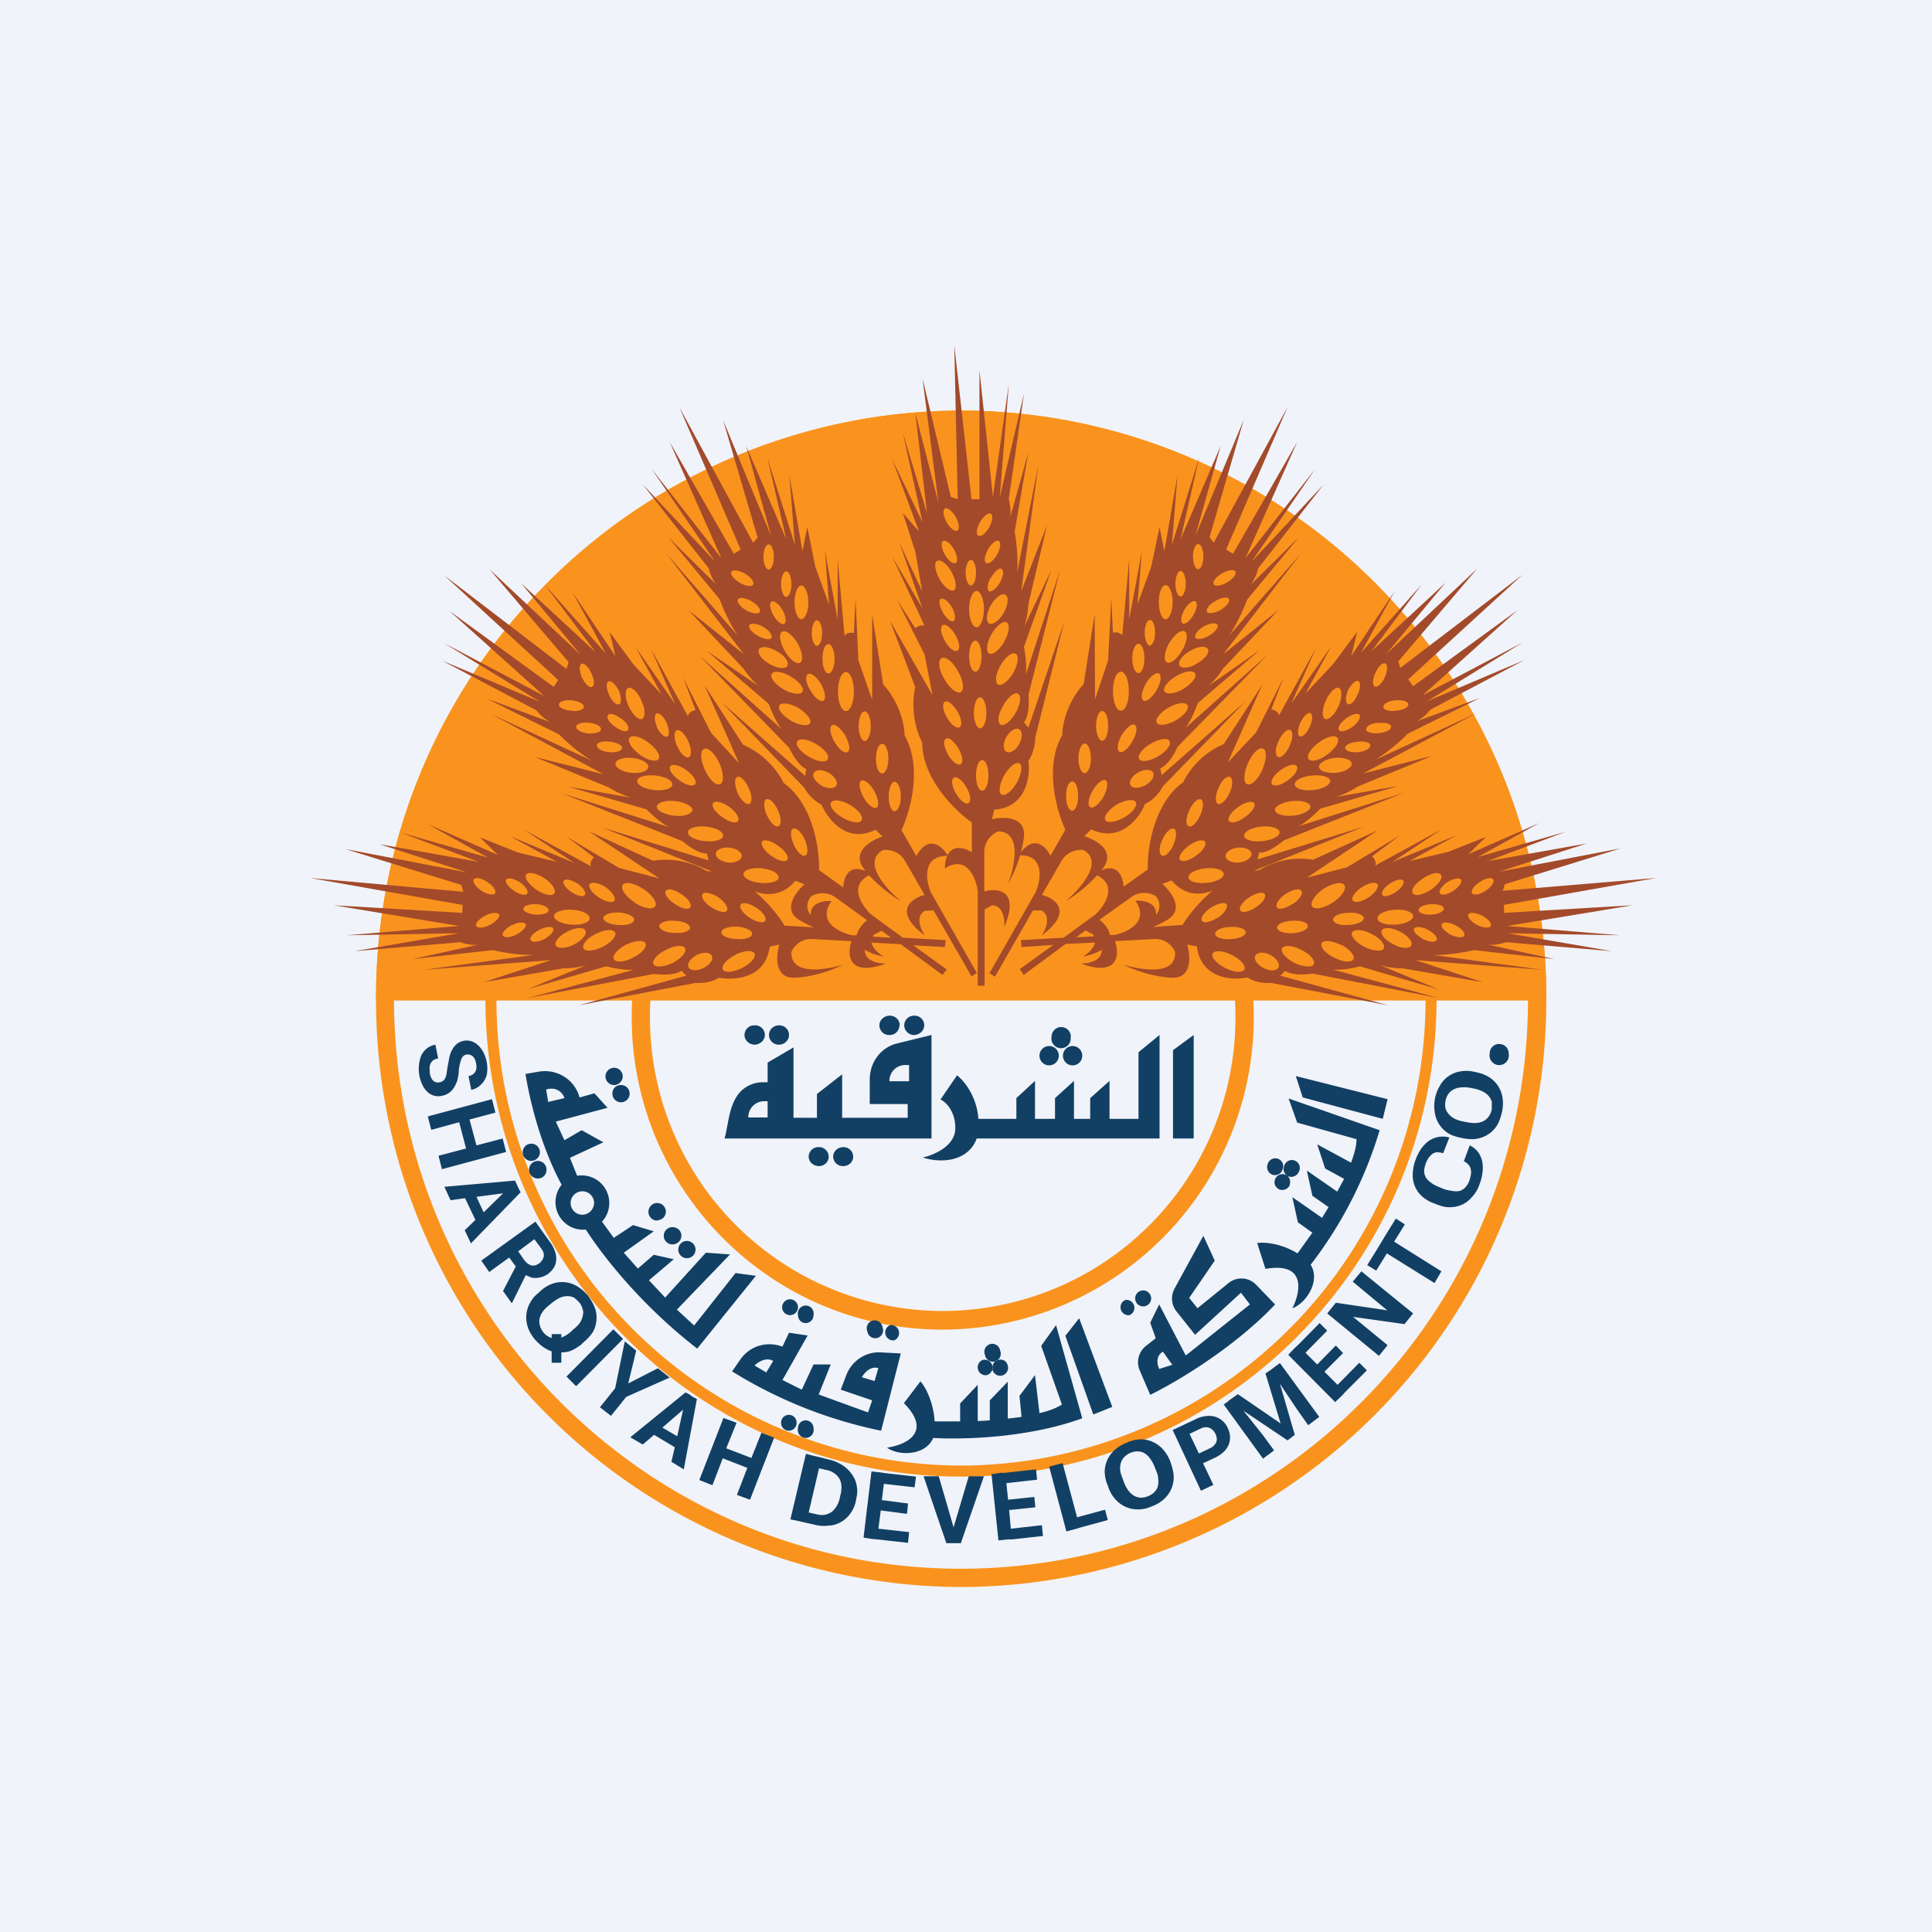 <!-- by TradingView --><svg width="56" height="56" viewBox="0 0 56 56" xmlns="http://www.w3.org/2000/svg"><path fill="#F0F3FA" d="M0 0h56v56H0z"/><path fill-rule="evenodd" d="M26.07 29.72c0 .15-.12.28-.28.28a.28.28 0 0 1-.3-.28c0-.16.14-.28.3-.28.16 0 .29.12.29.28Zm-4.2.56c.16 0 .3-.13.3-.28a.28.28 0 0 0-.3-.28.28.28 0 0 0-.29.28c0 .15.13.28.3.28Zm-.45 1.41c-.2.25-.27.57-.33.9-.03.14-.05.28-.09.41h6v-3l-1.02.25c-.45.12-.77.54-.77 1.04V32h1.1v.4h-1.9v-1.26l-.73.57v.69H23v-2.04l-.75.44v.57h-.14a.9.9 0 0 0-.69.32Zm4.93-.35v-.47h-.12a.46.46 0 0 0-.45.47h.57Zm-4.1 1.05v-.47h-.12a.46.46 0 0 0-.44.47h.57Zm1.49 1.41c.15 0 .28-.12.28-.27a.28.28 0 0 0-.28-.28.28.28 0 0 0-.3.28c0 .15.14.27.3.27Zm-.87-3.8c0 .15-.13.28-.29.28a.28.28 0 0 1-.29-.28c0-.16.13-.28.3-.28.15 0 .28.12.28.28Zm3.62 0c.16 0 .3-.13.3-.28a.28.28 0 0 0-.3-.28.28.28 0 0 0-.28.28c0 .15.13.28.28.28Zm-1.76 3.53c0 .15-.13.27-.29.27a.28.28 0 0 1-.29-.27c0-.16.13-.28.3-.28.15 0 .28.12.28.28Zm6.3-3.48a.28.28 0 1 1-.55 0 .28.28 0 0 1 .56 0Zm-.62.83a.28.28 0 1 0 0-.56.28.28 0 0 0 0 .56Zm.68 0a.28.28 0 1 0 0-.56.28.28 0 0 0 0 .56ZM30 32.43h.58v-.6l.55-.5v1.1h.47v-.6l.56-.5v1.1H33V30.5l.61-.5v3h-5.3c-.22.61-.93.75-1.57.55.05 0 .95-.22.95-.85 0-.51-.29-.77-.43-.83l.48-.7c.2.15.57.6.62 1.26h1.1v-.6l.54-.5v1.1Zm4-1.99V33h.6v-3l-.6.44Z" fill="#124064"/><path fill-rule="evenodd" d="M27.85 45.47c9.08 0 16.44-7.4 16.44-16.52s-7.36-16.52-16.44-16.52c-9.07 0-16.43 7.4-16.43 16.52s7.36 16.52 16.43 16.52Zm0 .53a17 17 0 0 0 16.97-17.05A17 17 0 0 0 27.85 11.9 17 17 0 0 0 10.9 28.95 17 17 0 0 0 27.85 46Z" fill="#FA931D"/><path fill-rule="evenodd" d="M27.86 42.48a13.5 13.5 0 0 0 13.46-13.53 13.5 13.5 0 0 0-13.46-13.53 13.5 13.5 0 0 0-13.47 13.53 13.5 13.5 0 0 0 13.46 13.53Zm0 .32c7.6 0 13.78-6.2 13.78-13.85 0-7.65-6.17-13.85-13.79-13.85-7.61 0-13.78 6.2-13.78 13.85 0 7.65 6.17 13.85 13.79 13.85Z" fill="#FA931D"/><path fill-rule="evenodd" d="M27.32 38a8.5 8.5 0 0 0 8.49-8.52 8.5 8.5 0 0 0-8.49-8.52 8.5 8.5 0 0 0-8.48 8.52A8.5 8.5 0 0 0 27.32 38Zm0 .54a9.04 9.04 0 0 0 9.02-9.06c0-5-4.04-9.05-9.02-9.05a9.04 9.04 0 0 0-9.01 9.05c0 5 4.04 9.06 9.01 9.06Z" fill="#FA931D"/><path d="M44.82 29v-.05A17 17 0 0 0 27.85 11.9 17 17 0 0 0 10.9 28.95V29h33.93Z" fill="#FA931D"/><path fill-rule="evenodd" d="M28.34 25.84v2.73h.2v-2.21l.21-.12c.33 0 .38.42.36.63.46-1.08-.2-1.14-.58-1.03V24.7c0-.36.27-.55.4-.6.7 0 .48 1.02.29 1.52.08-.14.24-.45.35-.83.71 0 .6.7.46 1.05l-1.35 2.37.16.1 1.1-1.92h.25c.29.17.12.56 0 .73.94-.7.4-1.08.01-1.18l.56-.97a.64.64 0 0 1 .65-.33c.6.35-.1 1.12-.51 1.47.18-.1.57-.37.9-.74.6.3.23.87-.04 1.13l-.93.68-1.24.07.02.2.92-.06-.97.7.11.17 1.22-.9.85-.04c-.04.18-.23.34-.36.41.25-.05.43-.12.55-.2.02.33-.4.4-.6.4 1.1.4 1.12-.27.99-.65l1.11-.06c.37-.03.57.23.63.37.04.7-.98.53-1.5.37.21.11.79.35 1.4.38.6.03.55-.63.45-.96l.28.05c.12.94 1.03 1 1.47.9.22.16.55.17.68.16l3.4.65-3.13-.86.14-.14c.2.14.61.11.8.08l3.66.71-3.09-.83c.24.03.62-.04.8-.09l2.28.67-1.71-.71c.24.08.54.1.69.1l2.3.4-1.95-.64 3.68.28-3.17-.43c.41.01.93-.08 1.18-.14l2.33.26-1.92-.42c.2.02.42-.03.52-.07l3.07.26-3.02-.52 3.26.06-3.27-.27 3.63-.6-3.72.22-.01-.23 4.41-.78-4.44.37.06-.19 3.36-1.04-3.54.68 2.55-.82-2.87.51 2.26-.85-2.54.73 1.77-.98-2.05.9.51-.5-1.09.43-1.13.27 1.37-.75-1.87.78 1.45-.96-1.94 1.06c.05-.1-.04-.22-.09-.27l.8-.6-1.53.92-1.16.3 2.05-1.37-1.87.85a2.31 2.31 0 0 0-1.56.3l-.17.02h.01l3.2-1.28-3.09.95.05-.2c.24.02.57-.23.71-.35l3.48-1.38-3.06.97c.22-.1.5-.37.64-.51l2.27-.66-1.82.32c.24-.07.5-.21.63-.3l2.16-.89-2 .51 3.27-1.74-2.91 1.34a5 5 0 0 0 .93-.75l2.1-1.04-1.84.68c.18-.09.33-.25.4-.34l2.73-1.44-2.83 1.2 2.78-1.71-2.9 1.53 2.74-2.46-3.02 2.2-.14-.2 3.31-3.03-3.54 2.7-.06-.19 2.29-2.69-2.64 2.48 1.72-2.07-2.15 1.99 1.46-1.94-1.76 1.98.97-1.78-1.25 1.87.17-.7-.7.94-.8.85.75-1.37-1.16 1.66.71-1.6-1.07 1.95c-.02-.12-.15-.17-.22-.18l.36-.93-.8 1.6-.82.87 1-2.26-1.12 1.73c-.68.28-1.06.85-1.17 1.1-.86.61-1.05 1.94-1.03 2.53l-.7.5c-.06-.58-.4-.59-.65-.47l.06-.08c.36-.5-.22-.81-.55-.91l.2-.2c.85.4 1.4-.33 1.56-.74.25-.1.45-.37.51-.5l2.4-2.47-2.43 2.14-.04-.2c.22-.08.43-.45.5-.62l2.62-2.68-2.4 2.14c.16-.19.3-.55.37-.73l1.8-1.54L35 19.9c.2-.16.38-.4.45-.52l1.61-1.7-1.6 1.28 2.26-2.93-2.11 2.41c.24-.33.45-.82.54-1.06l1.5-1.81-1.4 1.38c.12-.16.2-.37.22-.48l1.9-2.43-2.09 2.24 1.85-2.7-2.03 2.6 1.5-3.37-1.86 3.24-.2-.12 1.78-4.13-2.14 3.93-.12-.16.99-3.4-1.4 3.36.73-2.6-1.16 2.7.54-2.37-.79 2.53.16-2.02-.38 2.21-.14-.7-.24 1.14-.4 1.1.13-1.55-.37 1.99V16.2l-.2 2.22c-.06-.1-.2-.1-.27-.08l-.05-1-.09 1.8-.38 1.13-.01-2.47-.32 2.03c-.5.54-.62 1.21-.62 1.48-.53.92-.16 2.2.09 2.74l-.43.75c-.33-.58-.68-.34-.86-.09.04-.14.07-.3.09-.45.06-.6-.6-.6-.93-.51l.07-.28c.94-.07 1.05-.98.99-1.42.16-.22.2-.54.2-.68l.84-3.36-1.04 3.08-.13-.15c.15-.19.15-.6.13-.8l.92-3.63-1 3.06c.04-.24-.01-.63-.05-.82l.8-2.24-.8 1.67c.09-.23.12-.53.13-.68l.54-2.28-.75 1.92.5-3.68-.62 3.15c.04-.41-.02-.93-.07-1.2l.4-2.31-.53 1.9c.03-.2-.01-.42-.04-.53l.44-3.06-.7 3 .26-3.27-.46 3.26-.39-3.67v3.74h-.23l-.5-4.47.1 4.47-.2-.07-.82-3.43.46 3.6-.67-2.61.34 2.91-.7-2.32.57 2.59-.88-1.83.78 2.1-.47-.54.36 1.12.2 1.15-.66-1.41.67 1.91-.88-1.51.94 2.01c-.1-.05-.22.03-.27.07l-.54-.84.81 1.6.23 1.18L25.8 18l.73 1.92c-.16.72.07 1.36.2 1.6 0 1.05.96 1.99 1.44 2.32v.86c-.64-.36-.79.16-.78.47.63-.4.9.27.95.66Zm3.37 1.3-.52.03.27-.2.22.11.03.06Zm.6-.04h-.14c-.02-.16-.16-.33-.3-.44l.91-.65c.3-.22.61-.11.73-.03.14.2.12.38 0 .54.02-.36-.36-.43-.6-.41.42.61-.23.91-.6.99Zm1.96-.29-.85.06c.14-.06.27-.12.4-.2.53-.3.13-.82-.13-1.05l.27-.1c.37.44.82.44 1.18.3-.4.34-.71.73-.87 1Zm-6.52-11.43c.07-.04.05-.22-.05-.4-.1-.17-.24-.28-.31-.24-.07.05-.05.22.05.4.1.17.24.28.31.24Zm-.05.94c.07-.04.05-.22-.05-.4-.1-.17-.24-.28-.31-.24-.08.04-.05.22.05.4.1.17.24.28.31.24Zm-.11 1.28c.1.18.12.35.05.4-.07.04-.21-.07-.31-.25-.1-.17-.13-.35-.06-.39.08-.04.22.07.32.24Zm.16 1.26c.09-.05.06-.25-.06-.46-.12-.2-.28-.33-.36-.28-.09.05-.06.25.06.46.11.2.28.33.36.28Zm0 1.76c.12.2.15.41.06.46-.08.05-.25-.08-.36-.28-.12-.2-.15-.41-.06-.46.08-.05.24.08.36.28ZM29 21c-.1-.06-.07-.3.08-.55.14-.25.33-.4.43-.34.1.06.07.3-.07.55-.14.25-.34.4-.44.34Zm0-1.71c-.14.24-.17.49-.07.55.1.06.3-.1.44-.34.14-.25.17-.5.07-.55-.1-.06-.3.09-.44.34Zm-.33-.35c-.1-.06-.07-.31.07-.56.14-.24.34-.4.44-.34.1.06.07.3-.07.56-.14.24-.34.4-.44.34Zm.05-1.4c-.13.24-.15.47-.05.53.1.06.29-.08.42-.3.13-.24.16-.47.05-.53-.1-.06-.29.08-.42.3Zm.31 5.49c-.1-.06-.06-.31.08-.56.14-.24.33-.4.44-.34.1.06.06.3-.08.56-.14.24-.33.4-.44.34Zm.14-1.67c-.1.18-.1.37 0 .43s.27-.04.37-.22c.1-.18.1-.38 0-.43-.1-.06-.26.04-.37.22Zm-1.33.8c.09-.06.06-.26-.06-.47-.12-.2-.28-.33-.36-.28-.09.05-.06.25.06.46.11.2.28.33.36.28Zm.17.66c.12.2.15.41.06.46-.08.05-.24-.08-.36-.28s-.15-.41-.06-.46c.08-.05.25.08.36.28Zm-.16-2.76c.11-.07.07-.34-.08-.6-.15-.28-.37-.45-.48-.38-.11.06-.08.33.08.6.15.27.37.44.48.38Zm-.27-3.48c.13.23.16.47.07.53-.1.05-.29-.1-.42-.33s-.16-.47-.07-.52c.1-.06.29.08.42.32Zm.78-1.05c-.08-.04-.05-.22.05-.4.1-.17.24-.28.31-.24.07.05.05.22-.05.4-.1.17-.24.28-.31.24Zm-.37 1.07c0 .2.07.37.15.37.09 0 .15-.17.15-.37 0-.2-.06-.37-.15-.37-.08 0-.15.17-.15.37Zm.28 2.87c-.1 0-.18-.2-.18-.45s.08-.45.18-.45c.1 0 .18.2.18.45s-.08.45-.18.45Zm-.04 1.2c0 .24.08.44.18.44.1 0 .18-.2.18-.45s-.09-.45-.18-.45c-.1 0-.18.2-.18.45Zm.24 2.25c-.1 0-.18-.2-.18-.44 0-.25.08-.45.18-.45.1 0 .18.2.18.45 0 .24-.08.44-.18.44Zm-.38-5.27c0 .3.1.53.22.53.11 0 .21-.24.21-.53 0-.28-.1-.52-.21-.52-.12 0-.22.24-.22.52Zm.5-1.33c-.08-.04-.05-.22.05-.4.1-.17.24-.28.31-.24.07.04.05.22-.05.4-.1.17-.24.28-.31.24Zm.13.42c-.1.17-.12.35-.05.4.07.03.21-.08.31-.25.1-.18.13-.35.05-.4-.07-.04-.2.07-.3.25Zm6.01-.24c.08 0 .15-.16.15-.37 0-.2-.07-.36-.15-.36-.08 0-.15.16-.15.36 0 .2.07.37.15.37Zm-.51.79c.08 0 .15-.17.15-.37 0-.2-.07-.37-.15-.37-.08 0-.15.17-.15.37 0 .2.07.37.15.37Zm-.74 1.05c0 .2-.07.37-.15.37-.08 0-.15-.17-.15-.37 0-.2.07-.37.15-.37.09 0 .15.17.15.37ZM33 19.51c.1 0 .17-.19.17-.42 0-.24-.07-.43-.17-.43s-.18.19-.18.43c0 .23.08.42.18.42Zm-.88 1.53c0 .24-.08.43-.17.43-.1 0-.18-.2-.18-.43 0-.24.08-.43.18-.43.1 0 .17.2.17.43Zm.9.96c-.06-.1.09-.3.33-.44.25-.15.5-.18.55-.08.06.1-.09.3-.33.44-.25.15-.5.18-.55.08Zm.85-1.49c-.24.14-.4.34-.34.44.06.1.3.07.55-.07.25-.14.4-.34.34-.44-.06-.1-.3-.07-.55.07Zm-.12-.47c-.05-.1.1-.3.34-.44.25-.15.5-.18.55-.08.06.1-.1.3-.34.45-.24.14-.49.17-.55.07Zm.74-1.17c-.23.13-.36.32-.3.42.05.1.29.08.51-.06.23-.13.37-.32.31-.42-.06-.1-.29-.08-.52.06Zm-2.45 4.9c-.06-.1.09-.3.33-.45.25-.14.5-.17.55-.07.06.1-.09.3-.33.44-.25.14-.5.18-.55.08Zm.95-1.38c-.18.1-.28.27-.22.37.06.1.25.1.43 0s.28-.27.22-.37c-.06-.1-.25-.1-.43 0Zm-1.55.02c.1 0 .18-.2.18-.43 0-.24-.08-.43-.18-.43-.1 0-.18.2-.18.43 0 .24.08.43.18.43Zm-.19.67c0 .23-.08.42-.17.42-.1 0-.18-.19-.18-.42 0-.24.08-.43.18-.43.1 0 .17.19.17.43Zm1.24-2.48c.13 0 .23-.25.23-.57 0-.3-.1-.56-.23-.56s-.23.25-.23.56c0 .32.1.57.23.57Zm1.5-3.15c0 .27-.1.5-.2.5-.12 0-.2-.23-.2-.5s.08-.49.2-.49c.1 0 .2.22.2.5Zm1.19-.52c-.04-.07.06-.2.24-.31.17-.1.35-.13.39-.05.04.07-.07.21-.24.31-.17.1-.35.13-.4.05Zm-.85.75c-.1.17-.12.35-.05.39.07.04.21-.07.31-.24.1-.18.13-.35.06-.4-.08-.04-.22.07-.32.25Zm-1.19 2.62c-.08-.05-.05-.26.07-.48.12-.21.3-.34.38-.3.09.06.06.27-.07.49-.12.21-.29.34-.38.3Zm-.63 1.01c-.12.22-.15.43-.06.48.08.05.25-.08.37-.3.13-.21.16-.43.07-.48-.08-.05-.25.09-.38.3Zm-.9 2.09c-.1-.05-.06-.27.06-.48.12-.22.3-.35.38-.3.08.05.05.26-.07.48-.12.21-.3.35-.38.3Zm2.28-4.76c-.14.25-.17.5-.07.56.1.06.3-.1.44-.34.15-.25.18-.5.08-.56-.1-.06-.3.09-.45.34Zm1.1-.9c-.05-.08.06-.22.24-.32.17-.1.35-.13.39-.06.04.08-.07.22-.24.32-.18.1-.35.12-.4.05Zm-.1.42c-.17.1-.28.24-.24.32.04.07.22.05.4-.06.17-.1.28-.24.24-.31-.05-.07-.22-.05-.4.05Zm5.25 1.47c-.08.18-.21.3-.29.27-.07-.03-.07-.21.02-.4.08-.18.2-.3.28-.27.08.04.07.21-.01.4Zm-.79.5c-.08.2-.2.31-.28.28-.08-.04-.07-.21 0-.4.1-.18.22-.3.3-.27.07.03.07.21-.02.4Zm-1.67 1.21c.07.04.2-.09.28-.27.09-.19.1-.36.02-.4-.08-.03-.2.1-.29.28-.08.18-.09.36-.01.4Zm-.3.28c-.1.22-.25.36-.33.32-.1-.04-.09-.25.01-.46.1-.22.25-.36.34-.32.08.04.08.25-.02.46ZM35.3 23.3c.09.04.24-.1.34-.32.1-.21.1-.42.01-.46-.09-.04-.24.1-.33.32-.1.21-.1.42-.02.46Zm1.25.66c-.28.03-.5.15-.49.27.01.11.25.18.53.15.29-.03.5-.14.5-.26-.02-.12-.26-.19-.54-.16Zm.4-.48c0-.11.22-.23.5-.26s.52.04.53.16c.01.11-.2.23-.49.26-.28.03-.52-.04-.53-.16Zm1.07-1c-.28.03-.5.14-.49.26.01.12.25.19.53.16.29-.03.5-.15.5-.27-.02-.11-.26-.18-.54-.15Zm.21-.25c-.01-.11.2-.23.45-.26.27-.03.49.05.5.16.01.12-.19.24-.45.27-.27.02-.49-.05-.5-.17Zm-3.3 2.94c-.27.03-.5.15-.48.27.01.11.25.18.53.15s.5-.14.49-.26c-.01-.12-.25-.19-.53-.16Zm.6-.35c-.02-.11.14-.23.35-.25.2-.02.38.06.4.17 0 .12-.15.23-.36.26-.2.02-.38-.06-.4-.18Zm-.74-1.19c-.1.22-.25.36-.33.32-.1-.04-.09-.24.01-.46.1-.22.25-.36.34-.32.08.04.08.25-.02.46Zm-1.11 1.17c.09.04.24-.1.33-.31.1-.22.1-.43.02-.47-.09-.04-.24.1-.34.32-.1.22-.1.42-.01.46Zm2.91-2.49c-.13.29-.32.47-.44.42-.12-.05-.1-.32.02-.6.13-.3.32-.48.44-.43.12.05.1.33-.02.61Zm1.82-1.47c.1.04.27-.12.39-.37.1-.24.11-.48.01-.53-.1-.04-.27.12-.38.37-.11.25-.12.48-.02.53Zm2.03-.54c-.2.02-.35.1-.34.2 0 .07.17.13.37.1.2-.02.36-.1.35-.18 0-.09-.18-.14-.38-.12Zm-1.63.86c-.05-.07.05-.22.21-.34.16-.12.34-.16.39-.1.04.08-.05.23-.21.35-.17.12-.34.16-.39.09Zm-1.69 1.16c-.2.15-.31.33-.25.41.06.08.27.03.47-.12.2-.14.3-.32.25-.4-.06-.09-.27-.03-.47.11Zm-1.5 1.48c-.05-.08.06-.26.26-.4.2-.15.41-.2.47-.12.06.08-.06.26-.26.4-.2.15-.4.2-.46.12Zm-1.16.71c-.2.15-.32.33-.26.41.06.08.27.03.47-.12.2-.14.31-.32.26-.4-.06-.09-.27-.03-.47.11Zm3.47-2.5c-.07-.1.06-.32.3-.49.23-.17.47-.23.54-.13.07.1-.06.31-.3.48-.22.17-.47.23-.54.13Zm2.01-1.06c-.2.02-.35.1-.34.2 0 .07.17.12.37.1.2-.02.36-.1.35-.19 0-.08-.18-.13-.38-.1Zm-.95.73c-.01-.08.15-.16.35-.18.2-.03.37.02.38.1 0 .1-.15.18-.35.2-.2.02-.37-.03-.38-.12Zm3.68 4.21c.05.07.22.04.39-.07.17-.11.27-.26.22-.33-.04-.07-.22-.04-.39.08-.17.1-.26.25-.22.32Zm-.93 0c.04.08.22.04.38-.07.17-.1.27-.26.23-.32-.05-.07-.22-.04-.4.07-.16.11-.26.26-.21.33Zm-1.29-.03c-.17.11-.34.15-.38.08-.05-.07.05-.22.22-.33.17-.11.34-.15.39-.08.04.07-.06.22-.23.33Zm-1.24.24c.06.08.26.04.46-.09s.3-.3.26-.38c-.06-.08-.26-.04-.46.09s-.31.3-.26.38Zm-1.75.1c-.2.14-.4.18-.45.1-.05-.09.06-.26.26-.39s.4-.17.45-.09c.06.09-.06.26-.26.39Zm-.3 1.29c.05-.1.3-.1.55.04.26.12.42.31.37.42-.06.1-.3.08-.56-.04-.25-.13-.41-.32-.36-.42Zm1.7-.1c-.25-.13-.5-.15-.55-.05-.05.11.11.3.37.42.25.13.5.15.55.04.05-.1-.11-.29-.36-.42Zm.33-.36c.06-.1.3-.1.56.04.25.12.41.31.36.42-.05.1-.3.08-.55-.04-.26-.13-.42-.32-.37-.42Zm1.38-.03c-.23-.12-.47-.13-.52-.03-.05.1.1.29.34.4.23.13.47.14.52.03.05-.1-.1-.28-.34-.4Zm-5.42.64c.05-.1.3-.09.55.04.26.13.42.31.37.42-.05.1-.3.09-.55-.04-.26-.13-.42-.32-.37-.42Zm1.67.04c-.19-.1-.38-.08-.43.02-.06.1.05.27.24.36.18.1.38.08.43-.02.05-.1-.06-.27-.24-.36Zm-.87-1.29c.05.08.26.04.45-.09.2-.13.31-.3.26-.38-.05-.08-.25-.04-.45.09s-.31.3-.26.38Zm-.66.21c-.2.13-.4.17-.45.09-.05-.08.06-.25.26-.38s.4-.17.45-.1c.06.09-.06.26-.26.4Zm2.74-.33c.07.11.34.06.6-.11.26-.17.41-.4.34-.5-.07-.12-.34-.06-.6.1-.26.18-.4.4-.34.51Zm3.44-.48c-.23.15-.46.2-.52.1-.06-.09.07-.29.3-.43.22-.15.45-.2.52-.1.06.09-.08.28-.3.43Zm1.09.72c.03-.08.21-.06.4.03.17.09.29.22.25.3-.04.07-.21.06-.4-.03-.17-.1-.29-.23-.25-.3Zm-1.09-.3c-.2.01-.36.09-.35.17 0 .09.17.14.37.13.2-.01.36-.09.36-.17 0-.09-.17-.14-.38-.13Zm-2.83.45c0-.1.19-.2.43-.2.25-.02.45.05.46.15 0 .1-.19.19-.44.2-.24.02-.45-.05-.45-.15Zm-1.19.03c-.24.01-.44.1-.43.2 0 .1.2.17.45.16.25-.02.45-.11.44-.21 0-.1-.21-.17-.46-.15Zm-2.23.38c0-.1.19-.2.43-.2.25-.02.45.05.46.15 0 .1-.19.19-.43.2-.25.02-.45-.05-.46-.15Zm5.21-.7c-.29.02-.51.13-.5.25 0 .12.24.2.53.18.28-.02.51-.13.5-.25 0-.11-.24-.2-.53-.18Zm1.36.42c.04-.08.21-.06.4.03.17.09.29.22.25.3-.03.07-.21.06-.4-.03-.17-.1-.29-.23-.25-.3Zm-.4.16c-.19-.1-.37-.1-.4-.03-.04.07.08.2.26.3.18.09.35.1.39.03.04-.08-.08-.21-.26-.3Zm-13.06 1.28-1.35-2.37c-.15-.36-.25-1.07.5-1.05-.16-.27-.55-.65-.92 0l-.43-.75c.25-.53.62-1.82.09-2.74 0-.27-.12-.94-.62-1.48l-.32-2.03v2.47l-.4-1.14-.08-1.79-.05 1c-.07-.02-.21-.02-.27.08l-.2-2.22v1.75l-.37-2 .12 1.56-.4-1.1-.23-1.15-.14.71-.38-2.21.16 2.02-.8-2.53.55 2.37-1.16-2.7.72 2.6-1.39-3.35 1 3.4-.13.15-2.14-3.93 1.78 4.13-.2.12-1.86-3.24 1.5 3.37-2.03-2.6 1.85 2.7-2.1-2.24 1.91 2.43c.02.1.1.32.23.48l-1.4-1.38 1.49 1.8c.09.25.3.74.54 1.07l-2.1-2.41 2.26 2.93-1.61-1.28 1.6 1.7c.08.12.26.36.46.52l-1.53-1.04 1.8 1.54c.07.18.22.54.37.73l-2.39-2.14 2.61 2.68c.08.17.29.54.5.62l-.03.2-2.43-2.14 2.4 2.48c.06.12.26.38.5.49.18.41.72 1.15 1.57.73l.2.2c-.33.1-.9.43-.55.92l.06.08c-.26-.12-.6-.11-.65.47l-.7-.5c.02-.59-.17-1.92-1.03-2.53-.11-.25-.5-.82-1.17-1.1l-1.12-1.73 1 2.26-.81-.88-.81-1.6.36.94c-.07.01-.2.06-.22.18l-1.07-1.95.7 1.6-1.15-1.66.75 1.37-.8-.85-.7-.95.17.7-1.25-1.86.97 1.78-1.76-1.98 1.46 1.94-2.15-1.99 1.72 2.07-2.64-2.48 2.29 2.69-.06.2-3.54-2.71 3.3 3.03-.13.2-3.02-2.2 2.74 2.46-2.9-1.53 2.78 1.7-2.83-1.19 2.73 1.44c.07.09.22.25.4.34l-1.84-.68 2.1 1.04a5 5 0 0 0 .93.75l-2.9-1.34 3.25 1.74-1.99-.5 2.16.89c.12.08.39.22.63.29l-1.82-.32 2.27.66c.14.14.42.4.64.51L16.3 23l3.48 1.38c.14.12.47.37.71.36l.05.2-3.1-.96 3.2 1.28h.02l-.17-.01a2.31 2.31 0 0 0-1.56-.3l-1.87-.86 2.05 1.37-1.16-.3-1.53-.91.8.6c-.05.04-.14.15-.09.26l-1.94-1.06 1.45.96-1.87-.78 1.37.75-1.13-.27-1.1-.44.52.51-2.05-.9 1.77.98-2.54-.73 2.26.85-2.87-.51 2.55.82-3.54-.68 3.36 1.04.06.2L9 25.45l4.41.78-.01.23-3.72-.22 3.63.6-3.27.27 3.26-.06-3.02.52 3.07-.26c.1.04.32.1.52.07l-1.92.42 2.33-.26c.25.06.77.15 1.18.14l-3.17.43 3.68-.28-1.95.64 2.3-.4c.15 0 .45-.02.69-.1l-1.71.7 2.27-.66c.2.05.57.12.8.1l-3.08.82 3.66-.7c.19.02.6.05.8-.09l.14.14-3.12.86 3.39-.65c.13.01.46 0 .68-.15.44.08 1.35.03 1.47-.9l.28-.06c-.1.33-.15.99.46.96.6-.03 1.18-.27 1.39-.38-.52.16-1.54.32-1.5-.37.06-.14.26-.4.63-.37l1.11.06c-.13.38-.11 1.05 1 .65-.22 0-.63-.07-.61-.4.12.08.3.15.55.2-.13-.07-.32-.23-.36-.41l.85.05 1.21.89.12-.16-.97-.7.92.05.02-.2-1.24-.07-.93-.68c-.27-.26-.64-.83-.05-1.13.34.37.73.64.91.74-.42-.35-1.12-1.12-.51-1.47.14-.02.47 0 .65.33l.56.97c-.39.1-.93.48.01 1.18-.12-.17-.29-.56 0-.72l.25-.01 1.1 1.91.16-.1Zm-2.5-1.05-.28-.2-.22.11a.35.35 0 0 0-.03.06l.52.03Zm-1-.06c.03-.17.17-.34.3-.45l-.9-.65a.64.64 0 0 0-.73-.03c-.14.2-.12.38 0 .54-.02-.36.36-.43.6-.41-.42.61.23.91.6.99h.14Zm-1.24-.24a3.04 3.04 0 0 1-.4-.2c-.53-.3-.13-.82.13-1.05l-.27-.1a.98.98 0 0 1-1.18.3c.4.34.71.73.87 1l.85.05Zm-1.46-10.74c0 .2.07.37.15.37.08 0 .15-.16.15-.37 0-.2-.07-.36-.15-.36-.08 0-.15.16-.15.36Zm.51.79c0 .2.07.37.15.37.08 0 .15-.17.15-.37 0-.2-.07-.37-.15-.37-.08 0-.15.17-.15.37Zm1.04 1.79c-.08 0-.15-.17-.15-.37 0-.2.07-.37.15-.37.08 0 .15.17.15.37 0 .2-.07.37-.15.37Zm.16.38c0 .23.08.42.17.42.1 0 .18-.19.18-.42 0-.24-.08-.43-.18-.43-.1 0-.17.19-.17.43Zm1.23 2.38c-.1 0-.18-.2-.18-.43 0-.24.08-.43.17-.43.1 0 .18.2.18.43 0 .23-.08.43-.18.43Zm-1.41.09c.24.14.4.34.33.44-.05.1-.3.07-.55-.08-.24-.14-.4-.34-.33-.44.06-.1.3-.07.55.08Zm-.18-.6c.06-.1-.1-.3-.34-.45-.25-.14-.5-.17-.55-.07-.06.1.1.3.34.44.24.14.49.17.55.07Zm-.56-1.36c.24.14.4.34.34.44-.06.1-.3.07-.55-.07-.25-.15-.4-.35-.34-.45.06-.1.3-.07.55.08Zm-.1-.31c.06-.1-.07-.3-.3-.42-.23-.14-.46-.16-.52-.06s.08.3.3.42c.23.14.47.16.53.06Zm1.82 4.03c.24.15.4.34.33.45-.05.1-.3.06-.55-.08-.24-.14-.4-.34-.33-.44.06-.1.3-.07.55.07Zm-.4-.56c.06-.1-.04-.26-.22-.37-.18-.1-.37-.1-.43 0s.04.26.22.37c.18.1.37.1.43 0Zm1.15-.78c0 .24.08.43.18.43.1 0 .18-.2.18-.43 0-.24-.08-.43-.18-.43-.1 0-.18.2-.18.43Zm.54 1.52c-.1 0-.17-.19-.17-.42 0-.24.08-.43.17-.43.1 0 .18.19.18.43 0 .23-.08.42-.18.42Zm-1.64-3.47c0 .32.1.57.23.57s.23-.25.23-.57c0-.3-.1-.56-.23-.56s-.23.25-.23.56Zm-1.06-2.09c-.11 0-.2-.22-.2-.49s.09-.49.2-.49c.1 0 .2.22.2.5 0 .26-.1.48-.2.48Zm-1.64-1.32c.18.1.28.24.24.31-.04.08-.22.05-.39-.05s-.28-.24-.24-.31c.04-.08.22-.05.4.05Zm1.14 1.45c.07-.04.05-.22-.05-.4-.1-.17-.24-.28-.32-.24-.07.05-.04.22.06.4.1.17.24.28.31.24Zm1.07 1.75c.12.22.15.43.07.48-.09.05-.26-.08-.38-.3-.13-.2-.16-.42-.07-.47.09-.05.26.08.38.3Zm.76 1.97c.1-.05.06-.26-.06-.48-.13-.21-.3-.35-.38-.3-.09.05-.06.27.07.48.12.22.29.35.37.3Zm.78 1.13c.12.21.15.43.07.48-.09.05-.26-.09-.38-.3-.12-.22-.15-.43-.07-.48.09-.05.26.08.38.3Zm-2.15-3.72c.1-.06.07-.31-.07-.56-.15-.25-.34-.4-.45-.34-.1.06-.07.3.08.56.14.25.34.4.44.34Zm-1.4-1.78c.17.1.28.24.23.31-.04.07-.21.05-.39-.05-.17-.1-.28-.24-.24-.32.04-.07.22-.04.4.06Zm.57 1.06c.04-.08-.07-.22-.24-.32-.18-.1-.35-.12-.4-.05-.04.07.07.21.25.31.17.1.35.13.39.06Zm-5.2 1.42c-.08.04-.2-.09-.29-.27-.08-.19-.09-.36-.01-.4.07-.03.2.09.28.27.09.19.1.37.02.4Zm.78.5c-.07.04-.2-.08-.28-.26-.09-.19-.1-.37-.02-.4.08-.03.2.09.3.27.07.19.08.36 0 .4Zm1.1.67c.09.18.22.3.3.27.07-.03.06-.21-.02-.4-.08-.18-.21-.3-.29-.27-.07.04-.07.21.02.4Zm.92.87c-.08.04-.23-.1-.33-.32-.1-.21-.1-.42-.02-.46.1-.04.24.1.34.32.1.21.1.42.01.46Zm1.42 1.03c.1.22.25.36.34.32.09-.04.08-.25-.02-.46-.1-.22-.24-.36-.33-.32-.09.04-.08.25.01.46Zm-.42 1.25c.01-.12-.2-.24-.49-.27-.28-.03-.52.04-.53.16-.01.12.2.23.49.26.28.03.52-.04.53-.15Zm-1.39-1.01c.28.03.5.15.5.26-.02.12-.26.2-.54.16-.28-.03-.5-.15-.49-.26.01-.12.25-.19.53-.16Zm-.08-.48c0-.12-.2-.23-.49-.26-.28-.03-.52.04-.53.15-.01.12.2.24.49.27.28.03.52-.04.53-.16Zm-1.15-.77c.26.03.46.15.45.26-.01.12-.23.2-.5.17-.26-.03-.46-.15-.45-.27.01-.11.23-.19.5-.16Zm4.23 3.47c.01-.12-.2-.24-.49-.27-.28-.03-.52.04-.53.16-.01.12.2.23.49.26.28.03.52-.04.53-.15Zm-1.43-.87c.21.02.37.14.36.25-.02.12-.2.2-.4.18-.2-.03-.36-.14-.35-.26 0-.11.19-.19.4-.17Zm1.42-.62c-.08.04-.23-.1-.33-.32-.1-.21-.1-.42-.02-.46.1-.04.24.1.34.32.1.22.1.42.01.46Zm.45.54c.1.21.24.35.33.31.09-.04.08-.24-.01-.46-.1-.22-.25-.36-.34-.32-.09.04-.08.25.02.46Zm-2.14-1.76c-.12.05-.31-.13-.44-.42-.13-.28-.14-.56-.02-.6.12-.06.31.13.44.41.13.29.14.56.02.61Zm-2.65-2.26c.12.25.29.41.39.37.1-.05.1-.28-.02-.53-.1-.25-.28-.41-.38-.37-.1.05-.1.29.01.53Zm-1.3.02c.01-.08-.14-.17-.34-.19-.2-.02-.37.03-.38.12-.01.08.14.16.35.18.2.03.37-.03.37-.1Zm1.08.33c.16.12.26.27.2.34-.04.07-.21.03-.38-.1-.16-.11-.25-.26-.2-.33.04-.07.22-.03.38.1Zm2.15 1.91c.06-.08-.05-.26-.25-.4-.2-.15-.41-.2-.47-.12-.06.08.05.26.25.4.2.15.41.2.47.12Zm.99.66c.2.15.31.33.25.41-.05.08-.26.03-.46-.12-.2-.14-.32-.32-.26-.4.06-.09.27-.03.47.11Zm1.68 1.53c.06-.08-.06-.26-.26-.4-.2-.15-.4-.2-.47-.13-.05.09.06.27.26.41.2.15.4.2.47.12Zm-4.03-3.4c.23.17.37.38.3.48-.07.1-.32.04-.55-.13-.23-.17-.36-.38-.3-.48.08-.1.32-.04.55.13Zm-1.37-.38c.01-.08-.14-.17-.34-.19-.2-.02-.37.03-.38.11-.01.09.14.17.35.2.2.01.37-.04.37-.12Zm.26.36c.2.02.36.1.35.18 0 .09-.18.14-.38.12-.2-.02-.35-.1-.35-.2.01-.08.18-.13.38-.1Zm-3.72 4.32c.17.11.34.14.39.07.04-.07-.05-.21-.22-.32-.17-.12-.35-.15-.4-.08-.04.07.06.22.23.33Zm.94 0c.16.11.34.15.38.08.05-.07-.05-.22-.22-.33-.17-.11-.34-.14-.39-.07-.04.06.06.21.23.32Zm2.05.12c-.04.07-.21.03-.38-.08-.17-.1-.27-.26-.23-.33.05-.07.22-.03.4.08.16.11.26.26.21.33Zm.4.07c.2.13.4.17.46.1.05-.09-.07-.26-.26-.4-.2-.12-.4-.16-.46-.08-.05.08.07.25.26.38Zm2.66.29c-.05.08-.26.04-.45-.1-.2-.12-.32-.3-.26-.38.05-.08.25-.04.45.1.2.12.31.3.26.38Zm-.7 1.23c.25-.13.5-.15.55-.04.05.1-.11.29-.36.42-.26.12-.5.14-.56.04-.05-.1.11-.3.37-.42Zm-.6-.19c-.05-.1-.3-.08-.56.04-.25.13-.41.32-.36.42.05.1.3.1.55-.04.26-.12.42-.31.37-.42Zm-1.44-.27c.26-.13.5-.15.56-.04.05.1-.11.29-.37.42-.25.12-.5.14-.55.04-.05-.11.11-.3.36-.42Zm-.3-.1c-.05-.1-.29-.09-.52.03-.24.12-.39.3-.34.4.05.1.29.1.52-.02.24-.12.39-.3.34-.4Zm4.35.7c.25-.12.5-.14.55-.03.05.1-.11.3-.37.42-.25.13-.5.14-.55.04-.05-.1.11-.3.37-.42Zm-.69.03c-.05-.1-.24-.11-.43-.02-.18.1-.3.25-.24.36.05.1.25.11.43.02.19-.1.3-.25.24-.36Zm-.01-1.4c.2.13.4.17.45.1.05-.1-.06-.26-.26-.4-.2-.12-.4-.16-.45-.08-.05.08.06.25.26.38Zm1.56.39c-.05.08-.26.04-.45-.09-.2-.13-.32-.3-.26-.38.05-.08.25-.04.45.09s.31.3.26.38Zm-3.79-.53c.26.17.53.22.6.11.07-.1-.08-.33-.34-.5-.26-.17-.53-.23-.6-.12-.07.11.08.34.34.5Zm-2.32-.27c-.06.1-.3.05-.52-.1-.22-.15-.36-.34-.3-.44.07-.09.3-.04.52.1.23.15.36.35.3.44Zm-2 .65c.18-.1.36-.1.4-.03.03.07-.09.2-.27.3-.18.09-.35.1-.4.03-.03-.08.09-.21.27-.3Zm1.83-.16c0-.08-.15-.16-.35-.17-.2-.01-.37.04-.38.13 0 .08.16.16.36.17.2.01.37-.04.37-.13Zm2.05.07c.24.02.44.11.43.21 0 .1-.2.17-.45.15-.25-.01-.44-.1-.44-.2s.21-.17.46-.16Zm2.05.44c0-.1-.19-.19-.43-.2-.25-.02-.45.05-.46.15 0 .1.19.2.44.2.24.02.45-.05.45-.15Zm1.37-.03c.24.02.44.11.43.21 0 .1-.2.17-.46.15-.24-.01-.44-.1-.43-.2 0-.1.21-.17.46-.16Zm-4.28-.24c.01-.12-.21-.23-.5-.25-.29-.02-.53.07-.53.18-.01.12.22.23.5.25.29.02.53-.06.53-.18Zm-2.25.2c.18-.1.35-.1.4-.03.03.07-.09.2-.27.3-.18.09-.36.1-.4.02-.03-.07.09-.2.27-.3Zm1.2.1c-.04-.08-.22-.06-.4.03-.18.09-.3.22-.26.3.04.07.21.06.4-.03.17-.1.3-.23.25-.3Z" fill="#A34A2A"/><path fill-rule="evenodd" d="M18.05 31.2c0 .13-.11.25-.25.25a.25.25 0 1 1 .25-.26Zm-2.42-.14-.4.07c.26 1.54.75 2.67 1.05 3.21a.8.8 0 0 0 .7 1.3c.49.76 1.6 2.19 3.23 3.45l1.7-2.11-.59-.08-1.2 1.52-.5-.46 1.54-1.6-.7-.05-1.18 1.3-.47-.5.72-.61-.58-.13-.46.4-.41-.46.87-.62-.6-.18-.56.37-.34-.47a.8.8 0 0 0-.72-1.33l-.01-.02-.2-.5.97-.45-.63-.35-.5.29-.25-.54 1.5-.4-.38-.42-.43.12-.01-.03c-.15-.5-.65-.8-1.16-.72Zm.73.77-.47.11-.06-.36c.33-.1.5.13.53.25Zm.51 3.38c.2 0 .35-.16.35-.35a.34.34 0 1 0-.35.35Zm-1.48-1.56c.14 0 .26-.11.26-.25a.25.25 0 1 0-.26.25Zm.2.51c.14 0 .25-.11.25-.25a.25.25 0 0 0-.25-.26.25.25 0 0 0 0 .51Zm2.66-2.46a.25.25 0 1 1-.5 0c0-.14.1-.25.25-.25.14 0 .25.11.25.25Zm.8 3.67a.25.25 0 0 0 0-.5.25.25 0 0 0 0 .51Zm.7.45c0 .14-.12.25-.26.25a.25.25 0 0 1 0-.5c.14 0 .26.1.26.25Zm.16.65a.25.25 0 1 0 0-.5.25.25 0 0 0 0 .5Zm3.22 1.42a.23.23 0 1 1-.46 0c0-.12.1-.23.23-.23.12 0 .23.1.23.23Zm-1.91 1.86a13.2 13.2 0 0 0 4.32 1.72l.57-2.24-.57-.03c-.44-.03-.85.24-1.01.66l-.16.42.91.31-.12.35-1.43-.52.35-.87h-.5l-.34.73-.56-.28.73-1.29-.54-.08-.19.4-.07-.02c-.43-.13-.88.02-1.14.38l-.25.36Zm1.19-.3-.2.33-.34-.2c.25-.23.46-.19.54-.13Zm3.05.2-.11.38-.37-.11c.18-.3.4-.3.48-.26Zm-2.6 1.82c.13 0 .23-.1.23-.23s-.1-.23-.22-.23c-.13 0-.23.1-.23.23s.1.23.23.23Zm2.72-3a.23.23 0 1 1-.44.12.23.23 0 1 1 .44-.12Zm-2.23-.12c.13 0 .23-.1.23-.23a.23.23 0 1 0-.45 0c0 .13.1.23.22.23Zm.23 3.05a.23.23 0 1 1-.45 0c0-.13.1-.23.22-.23.13 0 .23.1.23.23Zm2.34-2.55a.23.23 0 0 0-.12-.44.23.23 0 0 0 .12.44ZM31.69 41l-.81-2.28.4-.51.96 2.57-.55.22Zm-4.6.18c-.04-.57-.28-1-.41-1.14l-.48.63c.85.86.03 1.22-.49 1.29.32.24 1.11.25 1.34-.28.88.05 2.76 0 4.32-.57l-.76-2.7-.43.6.6 1.7c-.15.1-.38.19-.65.25L30 39.86l-.45.6.06.61-.4.05v-1.07l-.52.54v.58a16 16 0 0 1-.35.02v-1.05l-.51.54v.52h-.74Zm1.9-2.03a.23.23 0 1 1-.44.12.23.23 0 1 1 .44-.12Zm-.22.49c0 .1-.07.19-.17.22a.23.23 0 0 1-.12-.44.23.23 0 0 1 .29.21c0-.1.06-.19.16-.21.13-.04.25.03.28.16a.23.23 0 1 1-.45.06Zm8.99-7.83 2.32.62.14-.57-2.66-.67.2.62Zm-1.32 4.22c.2-.03.68 0 1.17.3l.43-.6-.42-.3-.16-.73.86.6.19-.31-.47-.33-.16-.73.88.61.2-.37-.55-.3-.23-.7.98.53c.1-.26.16-.5.16-.68l-1.72-.48-.25-.7 2.64.92a12.05 12.05 0 0 1-2 3.9c.3.48-.15 1.13-.53 1.26.24-.47.41-1.35-.78-1.14l-.24-.75Zm.73-2.12a.23.23 0 1 0-.43-.15c-.04.11.02.24.14.29.12.04.25-.02.29-.14Zm.21.43c.04-.1 0-.21-.08-.27l.05.03c.12.04.25-.02.3-.14a.23.23 0 1 0-.43-.15c-.04.1 0 .2.08.26a.23.23 0 0 0-.34.11c-.05.12.01.25.13.3.12.04.25-.02.3-.14Zm-4.04 6.09c.7-.34 2.41-1.34 3.62-2.62l-.55-.57a.59.59 0 0 0-.8-.05l-.9.73-.24-.3.74-1.08-.33-.72-.84 1.54a.6.6 0 0 0 .06.65l.54.68 1.33-1.22.26.34-1.86 1.48-.77-1.48-.26.53.16.45-.28.22a.6.6 0 0 0-.19.7l.31.72Zm.64-.87-.27-.38c-.09.04-.24.2-.11.5l.38-.12Zm-.79-1.7a.23.23 0 0 0-.11-.45.23.23 0 0 0 .11.45Zm-.45.26a.23.23 0 0 0-.12-.44.23.23 0 0 0 .12.44ZM12.74 31.37c.04 0 .07-.02.1-.04a.18.18 0 0 0 .06-.07.5.5 0 0 0 .04-.12l.03-.2.05-.27c.02-.09.04-.16.08-.23a.56.56 0 0 1 .13-.17.46.46 0 0 1 .2-.1.45.45 0 0 1 .23.01.5.5 0 0 1 .2.12.7.7 0 0 1 .15.2 1.03 1.03 0 0 1 .1.65.6.6 0 0 1-.17.29.54.54 0 0 1-.28.15l-.08-.4a.3.3 0 0 0 .14-.06.24.24 0 0 0 .08-.12.38.38 0 0 0 0-.18.41.41 0 0 0-.06-.17.23.23 0 0 0-.1-.08.2.2 0 0 0-.13-.01.17.17 0 0 0-.08.04.27.27 0 0 0-.06.09 1.75 1.75 0 0 0-.07.3c0 .11-.02.21-.04.3a.86.86 0 0 1-.1.22.5.5 0 0 1-.34.24.46.46 0 0 1-.42-.1.67.67 0 0 1-.15-.2 1.08 1.08 0 0 1-.05-.84.56.56 0 0 1 .42-.34l.08.4a.37.37 0 0 0-.14.05.26.26 0 0 0-.08.1.34.34 0 0 0-.03.13l.01.16c.01.06.04.12.06.16a.2.2 0 0 0 .22.09Zm.57 1.16.2.76-.8.21.1.39 1.86-.5-.1-.39-.76.2-.2-.75.75-.2-.1-.39-1.86.5.1.39.8-.22Zm1.78 2.03-.05-.1-.07-.15-.04-.09-2.05.18.18.39.42-.06.3.63-.31.3.18.38 1.44-1.48Zm-1.07.58-.21-.45.77-.1-.56.55Zm1.92.86-.42-.59-1.57 1.13.23.33.58-.42.19.26-.37.71.25.35h.01l.4-.81.16.07a.5.5 0 0 0 .23 0 .61.61 0 0 0 .25-.1c.1-.08.17-.16.21-.26.04-.1.04-.2.02-.32a1 1 0 0 0-.17-.35Zm-.92.27.18.26c.05.06.09.1.14.12.04.03.1.04.14.03.05 0 .1-.03.15-.06a.35.35 0 0 0 .1-.12c.03-.05.04-.1.03-.15 0-.05-.03-.1-.07-.16l-.2-.27-.47.35Zm8.57 7.92-.22-.05-.26-.06-.2-.04.45-1.9.19.05.26.06.23.06c.14.03.27.09.38.16.11.07.2.16.27.26s.12.2.14.33c.03.12.02.25-.01.38l-.02.1a.92.92 0 0 1-.16.34.83.83 0 0 1-.27.24c-.11.06-.23.1-.36.1-.13.02-.27.01-.42-.03Zm.07-.3-.22-.05.3-1.28.22.05c.1.02.16.05.23.1.06.04.1.09.14.15a.5.5 0 0 1 .06.21c0 .08 0 .17-.03.26l-.02.1a.77.77 0 0 1-.14.3.45.45 0 0 1-.23.16c-.09.03-.2.03-.31 0Zm3.77.84H27.85l.67-1.94h-.44l-.44 1.48-.43-1.48h-.44l.66 1.94Zm-8.99-5.58-.23.95.86-.44.34.27-1.26.56-.44.55-.32-.25.44-.55.28-1.36.33.27Zm-1.74 1.03 1.36-1.37-.28-.28-1.36 1.37.28.28Zm3.4.32.1.05-.38 2.04-.36-.22.1-.42-.6-.36-.33.28-.36-.21 1.6-1.3.1.05.14.1Zm-.9.88.43.25.17-.77-.6.52Zm2.47 1.17-.72-.28-.3.78-.38-.15.7-1.8.38.14-.3.74.73.28.29-.73.37.14-.7 1.8-.38-.14.3-.78ZM42.6 33.2l-.17.46a.4.4 0 0 1 .16.13c.03.05.05.11.05.18 0 .08-.02.16-.05.25a.58.58 0 0 1-.12.2.37.37 0 0 1-.16.1.54.54 0 0 1-.21 0 1.12 1.12 0 0 1-.26-.06l-.12-.05c-.1-.04-.18-.08-.24-.13a.5.5 0 0 1-.15-.15.38.38 0 0 1-.05-.19c0-.06.02-.13.04-.2.04-.11.09-.19.14-.24a.3.3 0 0 1 .17-.1c.06 0 .13 0 .2.03l.18-.46a.71.71 0 0 0-.72.21c-.1.1-.19.25-.26.44a1.2 1.2 0 0 0-.08.4.82.82 0 0 0 .26.65c.09.08.2.15.33.2l.13.05c.13.05.26.08.38.07a.8.8 0 0 0 .62-.3c.09-.09.16-.21.21-.35.07-.18.1-.35.1-.5a.76.76 0 0 0-.1-.39.63.63 0 0 0-.28-.25Zm-2.14 2.12-.31.5-.21.35-.31.5.26.16.31-.5 1.38.86.2-.34-1.37-.86.31-.5-.26-.17Zm.5 2.75-1.5-1.22-.25.3 1 .83-1.49-.22-.25.31 1.5 1.23.25-.31-1-.82 1.49.21.25-.31Zm-5.35 2.53.13-.09.14-.1 1.24.85-.44-1.45.15-.1.13-.1.14-.1 1.14 1.56-.32.24-.32-.45-.5-.75.43 1.48-.21.16-1.28-.86.56.7.33.45-.32.24-1.14-1.57.14-.1Zm-.73 1.81.32-.15a.93.93 0 0 0 .32-.23c.08-.1.12-.2.13-.3a.6.6 0 0 0-.06-.33.58.58 0 0 0-.54-.36.85.85 0 0 0-.38.09l-.68.32.82 1.76.36-.17-.3-.63Zm-.13-.28-.27-.57.32-.15a.34.34 0 0 1 .19-.04c.06.01.1.03.15.07a.4.4 0 0 1 .13.28c0 .05-.02.1-.05.14a.4.4 0 0 1-.15.12l-.32.15Zm-.84.2.03.09c.05.14.08.27.08.4a.85.85 0 0 1-.29.64c-.09.08-.2.15-.34.2-.13.06-.26.09-.38.09a.85.85 0 0 1-.65-.26c-.1-.1-.16-.2-.22-.34l-.03-.09a1.05 1.05 0 0 1-.09-.4.85.85 0 0 1 .3-.64c.09-.08.2-.15.33-.2.13-.06.26-.09.39-.1a.86.86 0 0 1 .65.27c.09.1.16.2.22.34Zm-.41.27-.04-.1a1 1 0 0 0-.13-.23.54.54 0 0 0-.16-.15.4.4 0 0 0-.19-.05.51.51 0 0 0-.21.04.51.51 0 0 0-.18.12.4.4 0 0 0-.1.17.56.56 0 0 0-.02.22c.01.08.04.17.08.26l.03.09c.04.1.08.17.13.24.05.06.1.11.17.15.06.03.12.05.19.05.06 0 .13-.01.2-.04a.51.51 0 0 0 .19-.12.4.4 0 0 0 .1-.17.58.58 0 0 0 .01-.22c0-.08-.03-.17-.07-.26Zm9.3-11.52-.1-.02a1.02 1.02 0 0 0-.4 0 .83.83 0 0 0-.57.42 1.15 1.15 0 0 0-.14.78.85.85 0 0 0 .39.59c.1.06.22.1.37.13l.09.02c.14.02.28.03.4 0a.85.85 0 0 0 .57-.41c.06-.11.1-.24.13-.38s.03-.28.01-.4a.85.85 0 0 0-.39-.59c-.1-.06-.22-.11-.37-.14Zm-.19.45.1.02a1 1 0 0 1 .25.08c.08.04.14.08.18.13.05.05.08.11.1.18v.21a.52.52 0 0 1-.08.2.42.42 0 0 1-.15.14.56.56 0 0 1-.21.06 1 1 0 0 1-.27-.02l-.1-.02a1 1 0 0 1-.26-.08.56.56 0 0 1-.17-.13.4.4 0 0 1-.1-.17.52.52 0 0 1 0-.22.52.52 0 0 1 .08-.2.4.4 0 0 1 .15-.13.54.54 0 0 1 .21-.06 1 1 0 0 1 .27.01ZM32.03 43.76l.08.3-.81.22-.13.04-.26.07-.5-1.88.39-.1.42 1.57.81-.22Zm-1.8.75-.03-.3-.9.1-.05-.54.76-.08-.03-.3-.76.08-.05-.48.89-.1-.03-.3-.9.1h-.12l-.27.04.2 1.92.27-.03h.13l.9-.1Zm-3.88-.09-.03.3-.9-.1-.12-.01-.27-.04.23-1.92.27.03.13.02.89.1-.04.31-.89-.1-.06.47.76.1-.03.3-.76-.1-.07.53.9.1Zm13.27-4.7-.22-.22-.63.64-.38-.38.54-.54-.21-.22-.54.55-.34-.34.63-.64-.22-.22-.63.64-.1.09-.18.19 1.36 1.37.2-.19.09-.1.63-.63Zm4.11-9.18a.28.28 0 1 1-.55 0c0-.16.12-.28.27-.28.16 0 .28.12.28.28Zm-28.11 6.92.07-.06c.11-.1.23-.16.35-.2a.84.84 0 0 1 .7.09c.1.06.2.15.3.26.08.11.15.23.2.35a.86.86 0 0 1-.05.7c-.07.11-.16.21-.27.3l-.07.07c-.12.09-.23.16-.35.2a.87.87 0 0 1-.23.03v.3h-.28v-.33a.92.92 0 0 1-.19-.09c-.1-.06-.2-.15-.3-.26-.09-.11-.16-.23-.2-.35a.87.87 0 0 1 .06-.7c.06-.11.14-.22.26-.3Zm.7 1.29a.72.72 0 0 1-.05.02v-.1h-.28v.11a.4.4 0 0 1-.08-.03.52.52 0 0 1-.16-.13.52.52 0 0 1-.1-.2.4.4 0 0 1-.01-.2.55.55 0 0 1 .09-.2 1 1 0 0 1 .19-.19l.07-.06c.08-.06.15-.11.23-.15a.57.57 0 0 1 .21-.05.4.4 0 0 1 .2.04c.05.03.1.08.16.14.05.06.08.13.1.2.02.06.02.12 0 .19a.56.56 0 0 1-.08.2c-.05.07-.11.13-.2.2l-.06.06a1 1 0 0 1-.23.15Z" fill="#124064"/></svg>